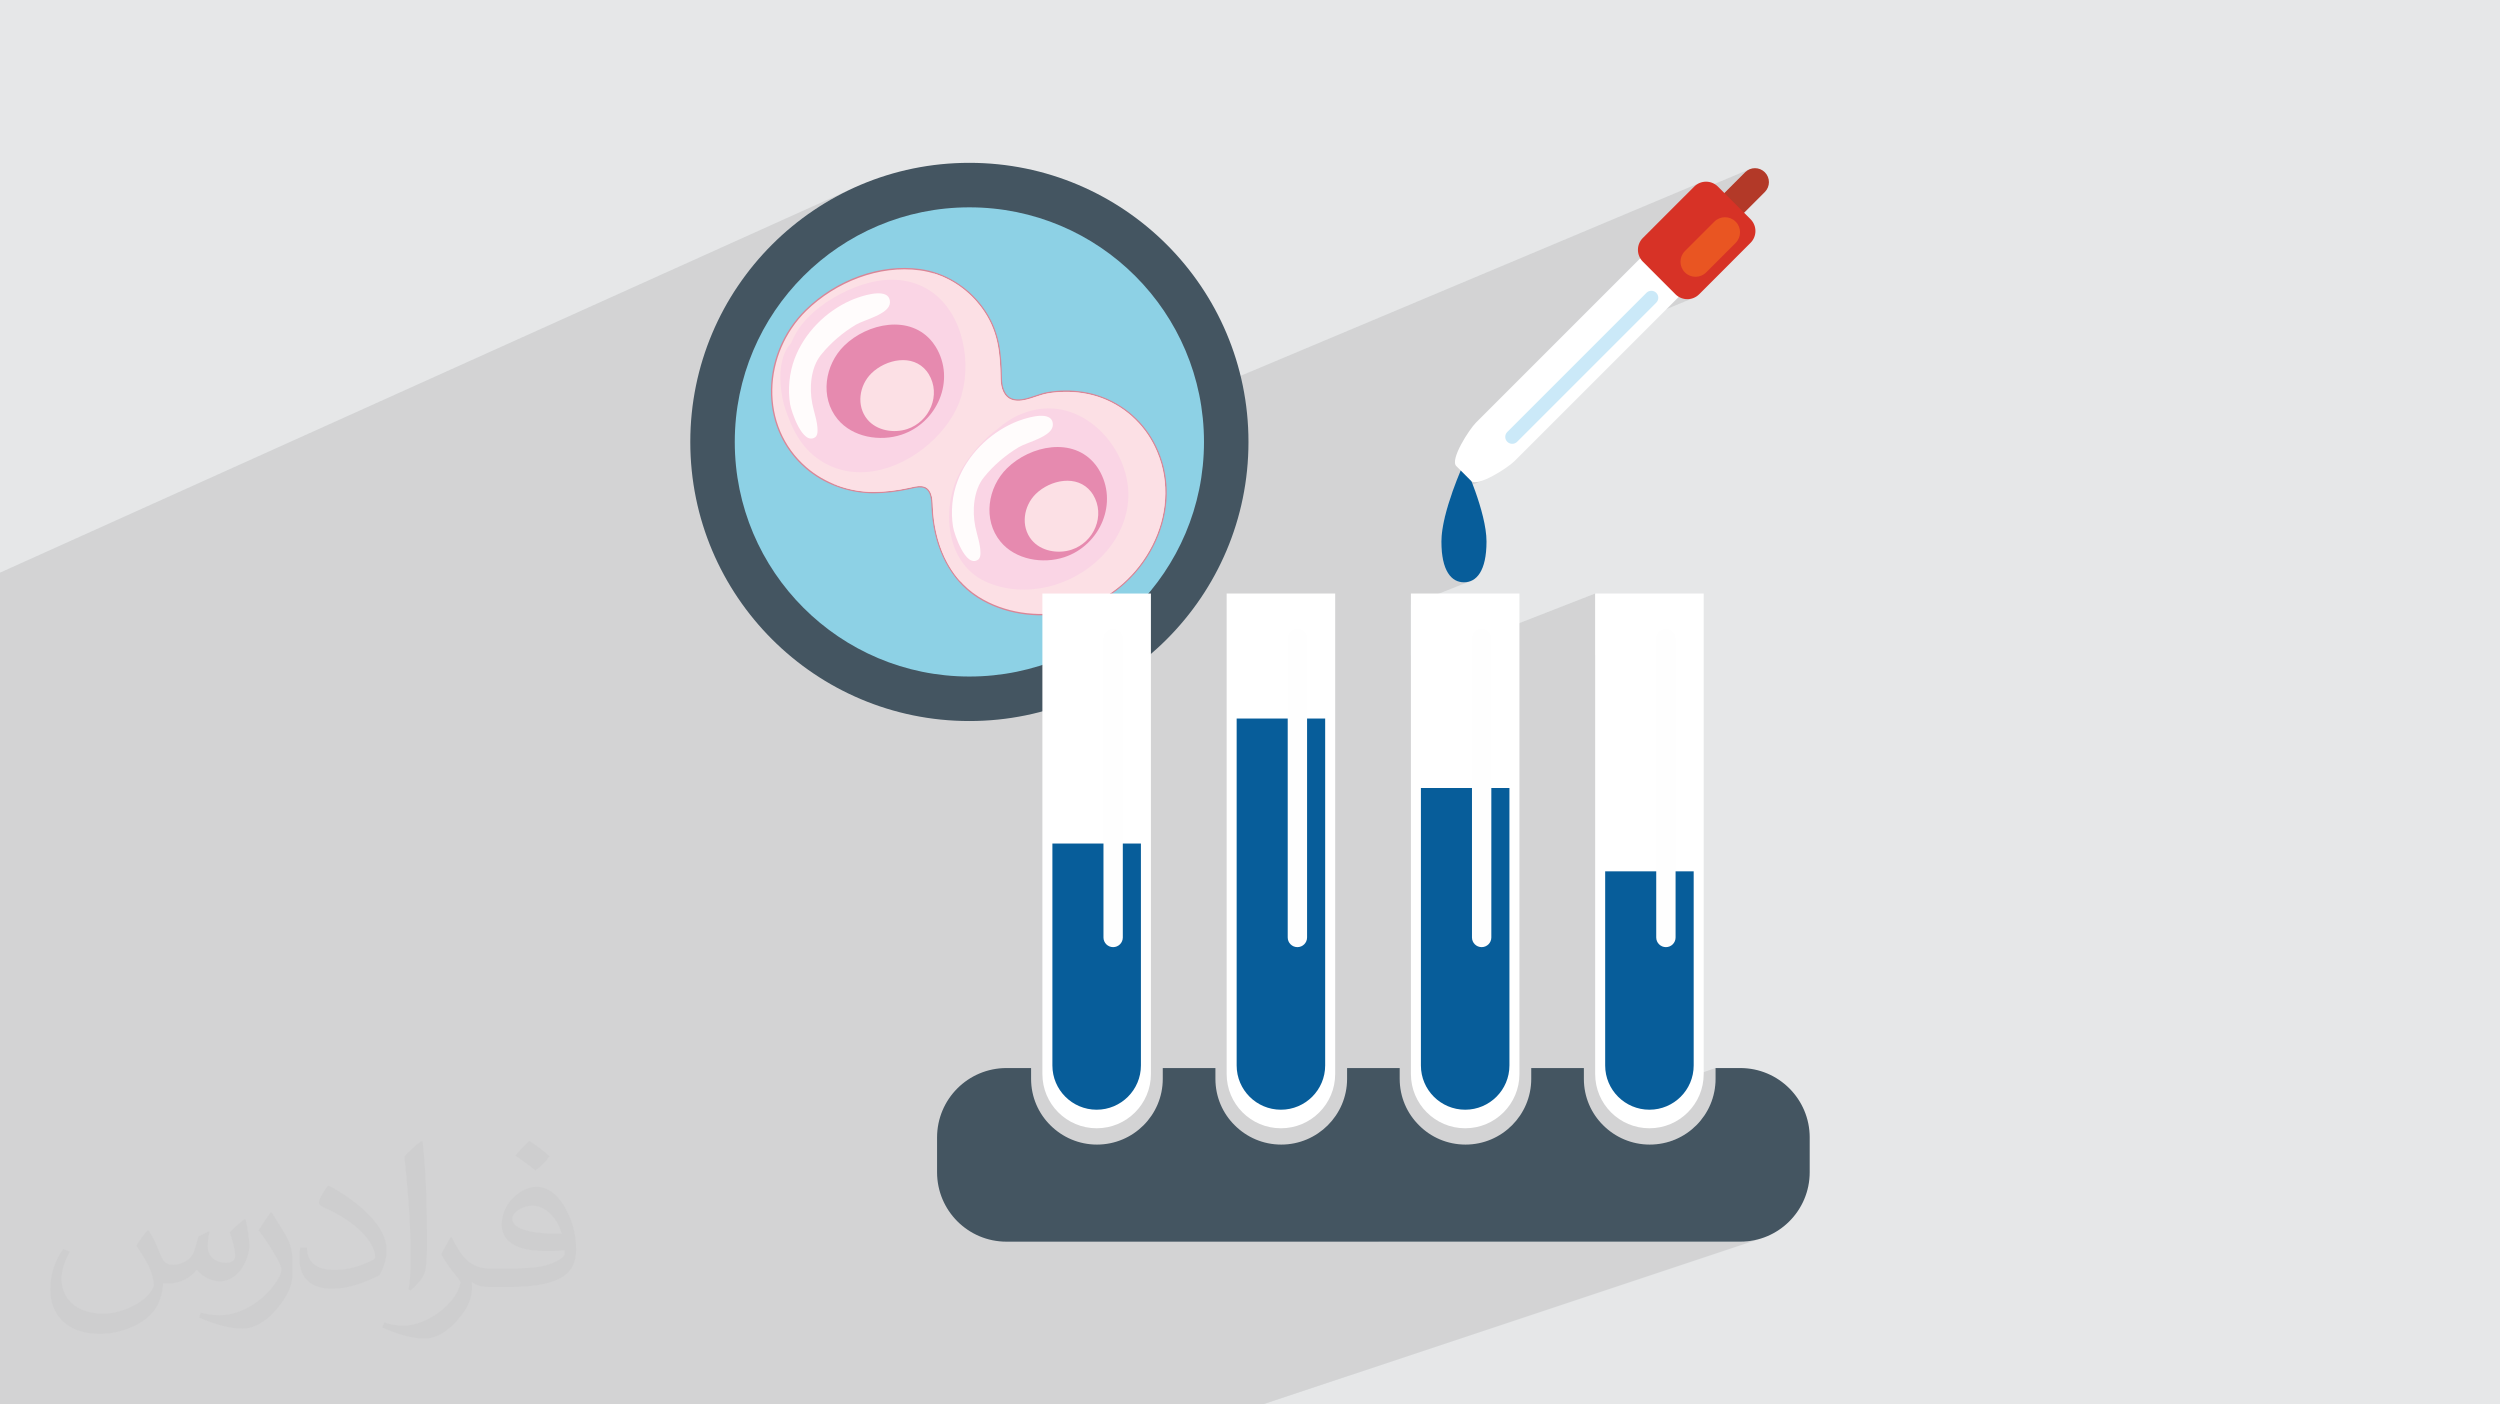<?xml version="1.0" encoding="UTF-8"?>
<!DOCTYPE svg PUBLIC "-//W3C//DTD SVG 1.1//EN" "http://www.w3.org/Graphics/SVG/1.1/DTD/svg11.dtd">
<!-- Creator: CorelDRAW 2020 (64-Bit) -->
<svg xmlns="http://www.w3.org/2000/svg" xml:space="preserve" width="94.192mm" height="52.917mm" version="1.1" style="shape-rendering:geometricPrecision; text-rendering:geometricPrecision; image-rendering:optimizeQuality; fill-rule:evenodd; clip-rule:evenodd"
viewBox="0 0 9404.92 5283.66"
 xmlns:xlink="http://www.w3.org/1999/xlink"
 xmlns:xodm="http://www.corel.com/coreldraw/odm/2003">
 <defs>
  <style type="text/css">
   <![CDATA[
    .fil0 {fill:#E6E7E8}
    .fil12 {fill:#FEFEFE;fill-rule:nonzero}
    .fil16 {fill:#E95522;fill-rule:nonzero}
    .fil14 {fill:#D73226;fill-rule:nonzero}
    .fil13 {fill:#B33928;fill-rule:nonzero}
    .fil15 {fill:#CBE9F8;fill-rule:nonzero}
    .fil4 {fill:#8DD1E5;fill-rule:nonzero}
    .fil11 {fill:#075D9A;fill-rule:nonzero}
    .fil3 {fill:#445561;fill-rule:nonzero}
    .fil6 {fill:#D98697;fill-rule:nonzero}
    .fil8 {fill:#E68AAF;fill-rule:nonzero}
    .fil5 {fill:#FAD5E5;fill-rule:nonzero}
    .fil7 {fill:#FCE0E5;fill-rule:nonzero}
    .fil9 {fill:#FFFCFC;fill-rule:nonzero}
    .fil10 {fill:white;fill-rule:nonzero}
    .fil2 {fill:#373435;fill-opacity:0.031}
    .fil1 {fill:#2B2A29;fill-opacity:0.102}
   ]]>
  </style>
 </defs>
 <g id="Layer_x0020_1">
  <polygon class="fil0" points="-0,0 9404.92,0 9404.92,5283.66 -0,5283.66 "/>
  <path class="fil1" d="M-0 3678.23l0 -4.04 0 -0.56 0 -7.71 0 -3.82 0 -3.52 0 -24.88 0 -15.49 0 -44.66 0 -4.15 0 -15.37 0 -0.07 0 -1.35 0 -3.22 0 -2.71 0 -15 0 -3.28 0 -6.17 0 -5.54 0 -10.69 0 -5.12 0 -0.05 0 -2.84 0 -1.41 0 -0.94 0 -9.74 0 -1.97 0 -1.16 0 -1.6 0 -0.03 0 -0.24 0 -2.86 0 -1.29 0 -0.23 0 -6.65 0 -0.75 0 -3.96 0 -0.01 0 -0.46 0 -1.06 0 -5.43 0 -1.39 0 -17.72 0 -1.29 0 -0.92 0 -0.11 0 -2.11 0 -0.04 0 -2.33 0 -3.1 0 -3.72 0 -3.8 0 -5.37 0 -0.01 0 -4.83 0 -9.03 0 -3.65 0 -8.39 0 -10.78 0 -1.29 0 -3.07 0 -12.1 0 -6.41 0 -9.38 0 -10.34 0 -15.85 0 -25.01 0 -1.51 0 -2.35 0 -6.1 0 -30.64 0 -4.25 0 -15.08 0 -8.17 0 -5.88 0 -10.61 0 -1.09 0 -5.57 0 -21.13 0 -2.93 0 -12.31 0 -8.02 0 -25.93 0 -2.2 0 -25.24 0 -9.28 0 -4.06 0 -28.81 0 -3.02 0 -0.13 0 -3.1 0 -3.18 0 -12.9 0 -2.68 0 -13.7 0 -4.91 0 -0.91 0 -4.25 0 -0.02 0 -0.01 0 -1.02 0 -3.84 0 -0.16 0 -0.15 0 -8.47 0 -17.97 0 -7.43 0 -12.95 0 -2.25 0 -0.39 0 -3.86 0 -0.02 0 -4.73 0 -0.41 0 -1.42 0 -23.94 0 -0.99 0 -3.05 0 -0.02 0 -2.12 0 -0.01 0 -0.01 0 -3.02 0 -2.13 0 -18.85 0 -2.8 0 -2.54 0 -0.03 0 -2.72 0 -4.58 0 -20.01 0 -15.28 0 -57.41 0 -12.76 0 -2.3 0 -21.96 0 -0.13 0 -41.53 0 -1.11 0 -3 0 -24.61 0 -0.16 0 -19.77 0 -29.42 0 -3.01 0 -0.03 0 -2.09 0 -0.2 0 -0.02 0 -2.89 0 -2.31 0 -223.3 0 -77.01 0 -169.66 3238.09 -1459.37 -46.5 21.03 -45.27 23.18 -43.97 25.28 -42.6 27.32 -41.17 29.27 -39.66 31.17 -38.09 33.01 -36.46 34.76 -34.77 36.47 -32.99 38.09 -31.17 39.67 -29.28 41.17 -8.24 12.85 535.34 -239.01 40.08 -15.8 41.01 -13.88 41.89 -11.89 42.7 -9.86 43.46 -7.77 44.17 -5.61 44.81 -3.4 45.42 -1.15 45.41 1.15 44.82 3.4 44.16 5.61 43.46 7.77 42.7 9.86 41.88 11.89 41.01 13.88 40.08 15.8 39.1 17.68 38.05 19.49 36.95 21.25 35.82 22.96 34.6 24.61 33.35 26.2 32.02 27.74 30.65 29.23 29.23 30.65 27.74 32.02 26.2 33.35 24.61 34.6 22.96 35.82 21.26 36.96 19.49 38.05 17.67 39.1 15.81 40.08 13.88 41.01 11.89 41.89 8.73 37.82 1884.07 -791.76 -10.97 5.76 -9.91 8.06 -38.26 38.28 247.08 -103.68 -9.14 4.8 -8.24 6.74 -111.52 111.53 -6.73 8.23 -4.8 9.14 -2.89 9.74 -0.96 10.04 0.96 10.04 2.89 9.75 4.8 9.15 2.81 3.43 18.55 -7.73 10.49 -3.11 10.81 -1.03 10.81 1.04 10.48 3.12 9.84 5.18 8.88 7.25 7.25 8.88 5.18 9.84 3.11 10.47 1.04 10.8 -1.04 10.8 -3.11 10.48 -5.18 9.86 -7.25 8.9 -110.79 110.84 -8.9 7.25 -9.85 5.17 -118.08 48.73 21.19 21.21 9.9 8.08 10.97 5.78 11.69 3.46 12.05 1.15 12.05 -1.15 11.69 -3.46 -208.67 85.79 -455.23 455.27 -4.12 3.36 -4.56 2.41 -193.11 78.26 -1.92 4.27 -4.18 9.56 -4.34 10.18 38.92 38.93 5.63 3.49 7.46 1.41 9.02 -0.47 10.33 -2.14 11.36 -3.56 12.15 -4.8 -127.34 51.35 -5.71 16.59 -7.67 23.95 -7.17 24.51 -6.42 24.69 -5.43 24.51 -4.18 23.95 -2.7 23.02 -0.95 21.72 0.44 20.09 1.29 18.51 2.09 16.95 2.86 15.46 3.57 13.98 4.24 12.56 4.88 11.17 5.48 9.82 6.02 8.53 6.54 7.25 6.99 6.02 7.42 4.84 7.8 3.69 8.14 2.59 8.43 1.53 8.68 0.5 8.69 -0.5 8.44 -1.53 8.14 -2.59 -224.79 88.88 0 192.3 251.97 -98.55 6.83 -2.12 7.34 -0.74 7.34 0.74 6.83 2.12 6.18 3.35 5.38 4.44 4.44 5.39 2.7 4.96 394.15 -153.85 0 232.78 251.99 -97.08 6.84 -2.12 7.34 -0.74 7.33 0.74 6.83 2.12 6.17 3.35 5.38 4.44 4.43 5.39 3.34 6.17 2.12 6.83 0.74 7.33 0 875.69 68.11 0 0 730.34 -0.86 17.01 -2.53 16.52 -1.69 6.56 87.24 -30.37 0 40.8 -1.28 25.24 -3.75 24.52 -6.09 23.67 -8.33 22.7 -10.42 21.6 -12.39 20.38 -14.26 19.03 -15.98 17.55 -17.58 15.96 -19.06 14.24 -20.41 12.39 -21.66 10.41 -22.76 8.32 -1095.62 376.36 1362.66 0 26.7 -1.35 25.93 -3.96 25.03 -6.44 -1873.78 624.29 -40.72 0 -1309 0 -174.76 0 -31.89 0 -162.34 0 -105.23 0 -108.31 0 -67.48 0 -33.96 0 -138.47 0 -32.23 0 -86.4 0 -72.85 0 -101.09 0 -106.69 0 -78.61 0 -22.29 0 -20.02 0 -127.53 0 -32.64 0 -78.2 0 -77.93 0 -96.38 0 -105.08 0 -55.47 0 -34.53 0 -10.9 0 -18.1 0 -138.51 0 -33.01 0 -70.02 0 -64.94 0 -18.05 0 -92.21 0 -103.46 0 -29.39 0 -8.37 0 -62.26 0 -0.3 0 -23.57 0 -199.06 0 -38.33 0 -223.31 0 -74.65 0 -61.04 0 -181.13 0 0 -142.71 0 -22.73 0 -12.5 0 -110.8 0 -171.41 0 -1.26 0 -42.29 0 -2.25 0 -71.9 0 -65 0 -50.88 0 -14.69 0 -29.71 0 -2.36 0 -18.33 0 -151.49 0 -4.72 0 -19.49 0 -12.83 0 -32.43 0 -2.48 0 -55.23 0 -42.32 0 -31.35 0 -71.66 0 -10.87 0 -7.71 0 -25.28 0 -2.33 0 -2.59 0 -9.58 0 -65.46 0 -1.97 0 -0.77 0 -0.59 0 -116.97 0 -20.87 0 -59.74 0 -5.2 0 -0.01 0 -5 0 -5.85 0 -4.9 0 -0.01 0 -6 0 -8.78 0 -18.96 0 -7.53 0 -6.69 0 -1.55 0 -1.54 0 -5.99 0 -0.4 0 -7.97 0 -1.91 0 -2.28 0 -7.34zm6371.58 329.99l-349.58 122.01 349.58 -122.01zm267.68 -3360.18l0 0z"/>
  <path class="fil2" d="M558.52 4627.69c17.95,27.21 29.6,53.36 40.96,82.43 8.45,16.91 12.93,48.09 52.57,48.09 11.61,0 28.28,-3.42 43.06,-11.61 16.63,-8.73 29.32,-21.94 35.94,-42l15.85 -53.36 38.57 -19.02 2.64 2.64c-5.27,20.09 -6.59,39.36 -6.59,54.43 0,44.63 38.57,61.56 69.22,61.56 17.95,0 34.09,-8.73 34.09,-25.11 0,-21.13 -8.98,-57.06 -20.62,-89.29 17.95,-17.95 35.94,-35.94 56.53,-50.47l3.17 1.6c8.98,38.04 14,75.56 14,100.66 0,24.57 -10.83,51.79 -19.81,69.49 -18.49,34.87 -51.25,62.62 -90.87,62.62 -30.1,0 -63.65,-15.07 -86.66,-43.06l-1.32 0c-21.66,26.96 -55.22,51.25 -108.86,51.25l-16.63 0c-2.64,35.41 -10.29,60.49 -21.94,82.95 -31.95,62.34 -126.81,106.47 -216.1,106.47 -124.17,0 -186.51,-71.59 -186.51,-166.96 0,-58.91 19.27,-113.6 48.88,-152.42l24.29 10.04c-18.49,35.41 -30.91,68.68 -30.91,101.45 0,89.29 72.66,131.83 156.4,131.83 77.68,0 173.83,-49.41 191.28,-106.72 -6.59,-62.62 -30.1,-91.93 -66.04,-148.99 10.83,-19.02 24.83,-38.04 42.28,-58.38l3.17 0 0 0 0 0 -0.02 -0.09zm1432.13 -336.04c26.15,16.39 51.79,35.66 76.87,57.85 -14,19.81 -31.45,37.79 -53.11,53.64 -25.11,-20.34 -50.19,-37.79 -75.84,-56.27 17.42,-19.55 34.62,-38.29 52.04,-55.22l0 0 0 0 0 0 0 0 0 0 0.03 0zm13.47 244.11c-42.28,0 -76.87,27.75 -76.87,48.34 0,44.13 84.53,57.85 185.72,57.31 -12.68,-51.79 -57.06,-105.68 -108.86,-105.68l0.01 0.03zm-94.86 236.19c54.96,0 103.04,-1.6 139.74,-10.83 40.96,-10.29 75.56,-30.91 75.56,-45.17 0,-3.7 0,-8.19 -1.32,-11.89 -22.98,2.11 -49.41,2.11 -72.38,2.11 -74.49,0 -131.55,-16.91 -154.02,-58.66 -5.55,-11.61 -9.51,-24.57 -9.51,-39.36 0,-40.43 17.42,-79.79 48.09,-107 25.61,-22.45 53.89,-36.44 82.67,-36.44 52.04,0 93.51,41.75 122.57,107.54 15.85,35.94 26.68,77.4 26.68,129.72 0,34.87 -9.51,64.19 -31.17,85.85 -40.43,39.11 -114.92,53.89 -229.04,53.89l-51.79 0 0 0 -13.47 0c-28.28,0 -48.62,-5.02 -64.72,-17.42l-2.64 0c0.79,6.59 1.32,12.93 1.32,19.02 0,25.61 -8.45,58.38 -25.61,84.53 -50.72,75.3 -105.68,108.04 -153.24,108.04 -48.09,0 -107,-18.49 -160.11,-42.54l9.51 -18.49c17.17,7.13 40.96,11.89 73.7,11.89 85.85,0 198.66,-82.43 212.66,-163 -3.17,-6.59 -8.98,-15.32 -17.17,-24.57 -25.11,-29.85 -40.96,-54.68 -55.75,-80.83 12.68,-25.11 24.29,-45.17 35.13,-63.4l4.49 -0.53c36.72,74.77 69.99,117.55 144.23,117.55l11.61 0 0 0 53.89 0 0 0 0 0 0 0 0 0 0 0 0.09 0.01zm-371.98 79c6.34,-34.34 6.87,-72.91 6.87,-108.86l0 -53.36c0,-99.6 -12.68,-244.36 -22.98,-338.68 17.95,-19.27 43.06,-42 62.87,-57.31l5.81 1.6c13.47,118.62 16.63,256 16.63,383.06 0,33.3 -1.32,65.79 -4.49,89.55 -1.85,30.1 -19.27,52.83 -56.53,87.7l-8.19 -3.7zm-382.8 -157.19c1.85,46.77 24.83,83.49 105.15,83.49 49.93,0 92.19,-12.93 138.96,-35.13 8.45,-3.7 12.93,-8.73 12.93,-12.93 0,-29.32 -22.45,-68.15 -60.23,-103.55 -36.72,-33.3 -85.34,-62.62 -130.76,-82.18 -15.6,-6.59 -20.62,-13.47 -20.62,-20.09 0,-13.47 17.95,-41.75 32.77,-62.09l5.02 -0.53c52.04,27.21 110.17,67.64 153.24,112.53 39.11,41.47 63.4,83.49 63.4,129.19 0,33.81 -10.29,65.51 -26.96,95.11 -57.06,28.79 -117.83,50.72 -178.06,50.72 -73.17,0 -123.1,-34.34 -123.1,-114.92 0,-8.73 0,-22.19 3.17,-39.64l25.11 0 0 0 0 0 0 0 0 0 0 0 -0.02 0zm-132.37 -132.9l45.45 73.45c16.63,27.21 32.23,56.81 32.23,103.55l0 59.7c0,48.34 -30.91,100.13 -80.83,151.38 -39.11,34.62 -73.7,49.41 -105.68,49.41 -47.55,0 -101.98,-14.79 -164.85,-41.75l7.13 -18.49c19.81,5.27 42.79,9.77 71.06,9.77 90.36,-0.53 182.8,-66.57 225.08,-147.15 5.02,-9.26 6.87,-17.95 6.87,-24.04 0,-9.26 -5.02,-19.55 -8.98,-28.79 -22.98,-43.31 -48.62,-82.95 -76.87,-119.68 14.79,-23.25 29.6,-45.7 45.7,-67.9l3.7 0.53 0 0 0 0 0 0 0 0 0 0 -0.02 0.01z"/>
  <path class="fil3" d="M4696.71 1662.57c0,579.84 -470.08,1049.92 -1049.93,1049.92 -579.88,0 -1049.92,-470.08 -1049.92,-1049.92 0,-579.92 470.04,-1050.02 1049.92,-1050.02 579.85,0 1049.93,470.1 1049.93,1050.02z"/>
  <path class="fil4" d="M4529.38 1662.6c0,487.38 -395.19,882.48 -882.58,882.48 -487.42,0 -882.62,-395.1 -882.62,-882.48 0,-487.47 395.2,-882.62 882.62,-882.62 487.39,0 882.58,395.15 882.58,882.62z"/>
  <g id="_2530438962240">
   <path class="fil5" d="M4319.76 1637.45c-55.98,-84.61 -144.51,-142.8 -246.64,-158.41 -43.33,-6.64 -87.7,-6.27 -130.95,0.92 -41.19,6.84 -89.54,36.34 -131.22,25.54 -35.43,-9.17 -46.24,-47.04 -46.81,-80.14 -1.68,-101.25 -9.47,-184.38 -72.53,-269.05 -55.56,-74.65 -138.39,-126.53 -230.99,-139.22 -153.6,-21.08 -317.87,44.87 -427.12,151.94 -163.05,159.8 -178.49,433.82 0.25,588.69 69.89,60.53 162.48,93.27 254.72,92.84 42.38,-0.24 88.05,-5.96 129.15,-15.04 32.71,-7.23 68.95,-18.5 84.66,21.31 6.33,15.94 6.39,33.51 7.13,50.62 5.63,131.37 56.57,264.27 171.36,336.95 97.14,61.51 220.39,78.02 332.23,55.94 18.83,-3.71 37.43,-8.61 55.66,-14.65 232.44,-77.22 383.35,-352.88 284.22,-586.19 -0.54,-1.18 -1.05,-2.46 -1.55,-3.66 -8.91,-20.58 -19.49,-40.12 -31.57,-58.38z"/>
   <path class="fil6" d="M3622.43 1092.48c-47.47,-37.5 -103.73,-62.16 -162.53,-70.22 -143.46,-19.7 -309.42,39.39 -422.79,150.5 -83.85,82.21 -129.9,195.89 -126.32,311.93 3.26,105.76 48.15,201.31 126.39,269.11 67.8,58.71 159.27,91.99 251.27,91.53 39.98,-0.19 85.46,-5.45 128.08,-14.86l6.4 -1.45c30.21,-6.87 67.86,-15.42 84.24,25.95 6.02,15.17 6.61,31.52 7.25,47.31l0.22 4.94c6.24,147.48 67.91,268.73 168.93,332.76 91.93,58.2 211.61,78.36 328.38,55.24 18.84,-3.66 37.35,-8.56 55.08,-14.46 117.28,-38.94 219.04,-132.53 272.25,-250.33 49.36,-109.34 52.47,-226.13 8.79,-328.88l-1.55 -3.6c-8.7,-20.16 -19.14,-39.53 -31.1,-57.6 -55.64,-84.12 -144.22,-141.04 -243.08,-156.18 -42.76,-6.56 -86.27,-6.23 -129.31,0.91 -13.85,2.36 -28.51,7.25 -44.09,12.5 -29.74,10.06 -60.55,20.44 -89.28,12.97 -31.42,-8.14 -49.91,-39.15 -50.69,-85.05 -1.57,-95.14 -8.04,-180.83 -71.47,-266.08 -18.87,-25.31 -40.84,-47.81 -65.04,-66.93zm-579.52 679.58c-4.26,-3.37 -8.46,-6.86 -12.54,-10.4 -80.48,-69.71 -126.63,-167.97 -129.99,-276.68 -3.65,-118.91 43.51,-235.45 129.47,-319.69 117.35,-115.01 282.68,-173.79 431.48,-153.35 91.52,12.55 177.01,64.03 234.48,141.27 65.3,87.75 71.95,175.14 73.58,272.11 0.3,19.33 5.15,65.34 42.9,75.16 25.72,6.7 55.03,-3.22 83.37,-12.76 15.91,-5.37 30.93,-10.46 45.68,-12.93 44.11,-7.32 88.76,-7.63 132.58,-0.92 101.79,15.62 192.92,74.16 250.18,160.71 12.33,18.64 23.06,38.54 31.99,59.22l1.6 3.68c44.81,105.45 41.66,225.22 -8.94,337.24 -54.38,120.39 -158.44,216.08 -278.41,255.92 -18.16,6.05 -37.08,10.99 -56.31,14.82 -119.4,23.61 -241.88,2.97 -336.03,-56.64 -9.42,-5.98 -18.57,-12.44 -27.35,-19.38 -87.7,-69.28 -140.56,-184.52 -146.4,-321.73l-0.23 -5c-0.59,-14.9 -1.17,-30.37 -6.57,-43.9 -13.06,-33.1 -41.83,-26.54 -72.23,-19.61l-6.47 1.46c-43.26,9.53 -89.54,14.93 -130.23,15.1 -88.94,0.44 -177.49,-29.87 -245.6,-83.67z"/>
   <path class="fil7" d="M4244.89 1855.88c0.85,39.75 -6.9,79.56 -21.34,116.84 -13.87,35.89 -34.13,69.28 -58.99,98.97 -25.06,29.86 -54.84,55.96 -87.57,77.48 -32.73,21.53 -68.5,38.55 -105.95,50.33 -37.65,11.83 -77.05,18.39 -116.47,18.69 -39.77,0.36 -79.55,-5.68 -117.05,-18.4 -20.09,-6.76 -39.52,-15.33 -57.26,-26.75 -17.4,-11.26 -33.12,-24.86 -46.61,-40.45 -26.88,-31.05 -44.56,-68.93 -54.08,-108.55 -9.77,-40.51 -11.36,-82.82 -6.34,-124.23 4.9,-39.98 16.18,-79.44 34.4,-115.68 18.29,-36.4 42.46,-70.08 69.58,-100.65 23.57,-26.54 49.87,-50.97 78.62,-72.07 12.17,-10.88 25.25,-20.78 39.03,-29.57 36.36,-23.12 77.8,-38.57 120.6,-43.74 43.33,-5.24 86.49,1.15 126.53,17.59 39.43,16.25 74.85,41.35 104.36,71.65 29.76,30.68 53.78,66.72 70.8,105.77 16.86,38.63 26.84,80.5 27.74,122.75zm-796.68 -149.75c-31.73,21.51 -66.24,39.18 -102.53,51.56 -35.19,12 -72.26,18.98 -109.49,18.9 -37.23,-0.02 -74.25,-7.31 -108.45,-22.02 -39.66,-17.12 -74.49,-42.95 -101.96,-76.36 -27.77,-33.82 -47.4,-73.55 -62.46,-114.4 -5.56,-15.14 -11.09,-30.29 -15.1,-45.88 -4.16,-16.03 -7.2,-32.35 -9.29,-48.8 -4.4,-34.77 -4.87,-70.7 2.02,-105.22 5.35,-26.68 15.83,-53.53 35.11,-73.05 7.78,-19.45 17.7,-38.07 29.68,-55.35 21.52,-31.09 48.78,-57.75 78.64,-80.74 32,-24.59 67.05,-45.01 103.66,-61.85 36.13,-16.62 74.14,-29.48 113.42,-36.03 37.7,-6.27 76.55,-6.59 113.94,1.75 38.6,8.6 75.43,26.41 105.81,51.71 29.26,24.4 52.52,55.48 69.79,89.34 17.83,35.07 29.51,73.08 35.79,111.86 6.3,39.25 7.01,79.39 2.01,118.87 -4.76,37.6 -14.82,74.77 -31.4,108.95 -16.14,33.18 -37.87,63.72 -62.47,91.14 -25.63,28.6 -54.9,54.05 -86.72,75.6zm904.68 -6.59c-0.54,-1.25 -1.09,-2.48 -1.6,-3.68 -8.87,-20.63 -19.41,-40.13 -31.53,-58.43 -55.97,-84.61 -144.48,-142.75 -246.64,-158.4 -43.3,-6.6 -87.73,-6.24 -130.96,0.92 -41.17,6.83 -89.53,36.33 -131.18,25.57 -35.46,-9.2 -46.28,-47.03 -46.83,-80.11 -1.68,-101.3 -9.5,-184.41 -72.5,-269.09 -55.56,-74.63 -138.43,-126.55 -231.03,-139.25 -153.62,-21.04 -317.89,44.91 -427.15,152 -163.02,159.75 -178.45,433.83 0.32,588.67 69.82,60.53 162.44,93.25 254.68,92.82 42.35,-0.22 88.03,-5.94 129.14,-15.04 32.72,-7.24 68.97,-18.45 84.69,21.36 6.29,15.92 6.35,33.48 7.08,50.59 5.64,131.37 56.6,264.24 171.36,336.95 97.18,61.48 220.43,78.06 332.25,55.95 18.88,-3.73 37.45,-8.58 55.7,-14.66 232.41,-77.24 383.33,-352.85 284.2,-586.16z"/>
   <path class="fil7" d="M4352.88 1699.53c-0.54,-1.24 -1.08,-2.49 -1.59,-3.69 -8.85,-20.59 -19.46,-40.09 -31.54,-58.36 -55.94,-84.63 -144.51,-142.79 -246.61,-158.43 -43.33,-6.65 -87.76,-6.27 -131.01,0.92 -41.12,6.83 -89.51,36.37 -131.19,25.57 -35.4,-9.21 -46.26,-47.06 -46.8,-80.13 -1.69,-101.31 -9.5,-184.42 -72.51,-269.11 -45.64,-61.28 -109.71,-107.22 -182.47,-128.71 8.69,5.08 17.12,10.39 25.28,16.19 20.85,14.79 40.05,31.8 57.34,50.6 17.35,18.86 32.74,39.47 46.12,61.32 13.49,22.11 24.9,45.48 34.21,69.64 9.56,24.84 16.9,50.55 22.01,76.69 5.21,26.62 8.14,53.66 8.78,80.78 0.67,27.7 -1.07,55.51 -5.08,82.89 -4.08,27.69 -10.4,55.23 -19.31,81.76 -8.33,24.75 -19.45,48.5 -32.91,70.88 -13.63,22.69 -29.58,43.97 -47.3,63.64 -18,19.92 -37.84,38.25 -59.04,54.79 -21.4,16.66 -44.22,31.54 -68.07,44.49 -23.91,12.98 -48.88,23.99 -74.59,32.81 -25.51,8.81 -51.76,15.4 -78.39,19.6 -26.39,4.16 -53.11,5.94 -79.76,4.87 -26.2,-1 -52.26,-4.66 -77.62,-11.27 -11.81,-3.1 -23.45,-6.82 -34.91,-11.19 50.95,22.8 106.82,34.72 162.54,34.45 42.4,-0.19 88.07,-5.91 129.15,-14.98 32.74,-7.26 68.95,-18.5 84.67,21.29 6.3,15.93 6.39,33.51 7.1,50.61 4.42,103.3 36.91,207.55 106.38,282.68 -13.48,-22.25 -25.81,-45.22 -36.54,-68.98 -18.49,-40.97 -32.13,-84.15 -38.65,-128.69 -6.53,-44.3 -5.68,-89.65 3.42,-133.58 9.65,-46.39 28.35,-90.38 53.32,-130.62 24.54,-39.45 54.8,-75.35 89.31,-106.42 34.59,-31.23 73.58,-57.78 115.69,-77.75 41.78,-19.87 86.67,-33.25 132.72,-38.08 36.62,-3.81 74.09,-1.75 110.1,5.98 31.72,6.79 62.42,18.25 90.74,34 27.45,15.23 52.63,34.48 74.84,56.67 22.07,22.16 41.25,47.24 57.16,74.18 15.99,27.11 28.79,56.14 38.22,86.2 9.57,30.43 15.67,61.98 18.31,93.84 2.6,31.98 1.64,64.23 -3.14,95.98 -4.65,31.77 -13.14,62.97 -25.42,92.73 -12.56,30.37 -29.16,59.06 -49.34,85.09 -30.36,39.12 -65.92,74.26 -105.66,103.84 -32.38,24.09 -67.56,44.33 -104.52,60.52 10.88,-2.74 21.71,-5.79 32.34,-9.37 232.41,-77.25 383.32,-352.85 284.19,-586.16z"/>
   <path class="fil8" d="M3508.79 1288.24c-84.03,-107.76 -246.19,-72.76 -332.94,12.2 -73.31,71.87 -92.28,194.5 -24.79,276.6 56.04,68.18 159.38,85.19 240.38,58.3 134.8,-44.83 205.2,-205.88 128.47,-331.12 -3.44,-5.59 -7.16,-10.91 -11.11,-15.99z"/>
   <path class="fil7" d="M3486.53 1396.81c-52.57,-67.44 -154.07,-45.52 -208.34,7.67 -45.88,44.98 -57.72,121.66 -15.49,173.08 35.05,42.71 99.72,53.3 150.42,36.46 84.33,-28.03 128.4,-128.81 80.37,-207.15 -2.14,-3.53 -4.47,-6.9 -6.96,-10.06z"/>
   <path class="fil9" d="M3330.65 1108.17c-34.19,-15.67 -108.8,12.25 -130.75,22.07 -94.29,42.14 -173.75,122.07 -210.55,219.05 -20.26,53.51 -25.97,115.36 -16.92,171.73 4.09,25.63 46.87,155.76 93.9,124 7.56,-5.09 9.24,-15.38 9.25,-24.46 0.23,-34.53 -12.97,-67.51 -19.66,-101.31 -11.68,-58.73 -6.54,-135.57 32.44,-184.09 36.46,-45.41 81.81,-83.87 131.67,-113.78 30.7,-18.47 127.74,-39.73 127.92,-83.88 0.08,-15.29 -6.65,-24.38 -17.28,-29.33z"/>
   <path class="fil8" d="M4121.66 1748.91c-84,-107.78 -246.2,-72.81 -332.9,12.23 -73.38,71.88 -92.32,194.42 -24.82,276.57 56.04,68.19 159.39,85.2 240.37,58.31 134.79,-44.8 205.21,-205.88 128.45,-331.15 -3.41,-5.57 -7.13,-10.88 -11.09,-15.97z"/>
   <path class="fil7" d="M4104.87 1850.58c-52.59,-67.4 -154.04,-45.56 -208.34,7.67 -45.89,44.97 -57.72,121.67 -15.5,173.08 35.05,42.66 99.7,53.27 150.43,36.47 84.33,-28.04 128.4,-128.83 80.37,-207.22 -2.17,-3.49 -4.49,-6.81 -6.96,-10z"/>
   <path class="fil9" d="M3943.51 1568.83c-34.16,-15.65 -108.82,12.29 -130.77,22.1 -94.26,42.12 -173.72,122.05 -210.48,219.01 -20.31,53.52 -26.01,115.38 -16.94,171.76 4.07,25.61 46.87,155.76 93.89,123.99 7.55,-5.1 9.22,-15.39 9.24,-24.47 0.2,-34.5 -12.97,-67.45 -19.64,-101.29 -11.7,-58.74 -6.55,-135.61 32.46,-184.12 36.41,-45.4 81.74,-83.83 131.63,-113.77 30.72,-18.44 127.73,-39.73 127.91,-83.88 0.08,-15.28 -6.62,-24.42 -17.28,-29.33z"/>
  </g>
  <path class="fil3" d="M6808.04 4279.22l0 130.63c0,144.19 -116.99,261.26 -261.22,261.26l-2760.3 0c-144.77,0 -261.32,-117.07 -261.32,-261.26l0 -130.63c0,-144.2 116.55,-261.27 261.32,-261.27l92.4 0 0 40.8c0,68.36 27.69,130.06 72.61,174.46 44.95,44.99 107.2,72.68 175.14,72.68 136.84,0 247.63,-110.79 247.63,-247.14l0 -40.8 198.06 0 0 40.8c0,68.36 27.61,130.06 72.56,174.46 44.93,44.99 106.58,72.68 175,72.68 136.38,0 247.74,-110.79 247.74,-247.14l0 -40.8 197.93 0 0 40.8c0,68.36 27.77,130.06 72.69,174.46 44.42,44.99 106.54,72.68 175.06,72.68 136.3,0 247.1,-110.79 247.1,-247.14l0 -40.8 198.01 0 0 40.8c0,68.36 27.69,130.06 72.64,174.46 44.93,44.99 107.08,72.68 175.03,72.68 136.85,0 247.64,-110.79 247.64,-247.14l0 -40.8 93.07 0c144.23,0 261.22,117.07 261.22,261.27z"/>
  <path class="fil10" d="M6409.25 2232.97l0 1807.4c0,112.78 -91.4,204.13 -204.18,204.13l0 0c-112.71,0 -204.1,-91.35 -204.1,-204.13l0 -1807.4 408.28 0z"/>
  <path class="fil11" d="M6371.58 3277.88l0 730.34c0,91.92 -74.57,166.46 -166.52,166.46l0 0c-91.89,0 -166.45,-74.54 -166.45,-166.46l0 -730.34 332.97 0z"/>
  <path class="fil12" d="M6303.48 3526.73c0,20.09 -16.26,36.34 -36.34,36.34l0 0c-20.1,0 -36.46,-16.26 -36.46,-36.34l0 -1124.55c0,-20.08 16.37,-36.37 36.46,-36.37l0 0c20.09,0 36.34,16.3 36.34,36.37l0 1124.55z"/>
  <path class="fil10" d="M5716.09 2232.97l0 1807.4c0,112.78 -91.43,204.13 -204.1,204.13l0 0c-112.78,0 -204.18,-91.35 -204.18,-204.13l0 -1807.4 408.28 0z"/>
  <path class="fil11" d="M5678.44 2964.46l0 1043.76c0,91.92 -74.57,166.46 -166.46,166.46l0 0c-91.95,0 -166.57,-74.54 -166.57,-166.46l0 -1043.76 333.03 0z"/>
  <path class="fil12" d="M5610.33 3526.73c0,20.09 -16.29,36.34 -36.38,36.34l0 0c-20.1,0 -36.42,-16.26 -36.42,-36.34l0 -1124.55c0,-20.08 16.33,-36.37 36.42,-36.37l0 0c20.1,0 36.38,16.3 36.38,36.37l0 1124.55z"/>
  <path class="fil10" d="M5022.9 2232.97l0 1807.4c0,112.78 -91.3,204.13 -204.1,204.13l0 0c-112.78,0 -204.18,-91.35 -204.18,-204.13l0 -1807.4 408.28 0z"/>
  <path class="fil11" d="M4985.24 2703.15l0 1305.07c0,91.92 -74.56,166.46 -166.45,166.46l0 0c-91.95,0 -166.52,-74.54 -166.52,-166.46l0 -1305.07 332.97 0z"/>
  <path class="fil12" d="M4917.14 3526.73c0,20.09 -16.26,36.34 -36.35,36.34l0 0c-20.13,0 -36.45,-16.26 -36.45,-36.34l0 -1124.55c0,-20.08 16.33,-36.37 36.45,-36.37l0 0c20.1,0 36.35,16.3 36.35,36.37l0 1124.55z"/>
  <path class="fil10" d="M4329.71 2232.97l0 1807.4c0,112.78 -91.3,204.13 -204.1,204.13l0 0c-112.74,0 -204.18,-91.35 -204.18,-204.13l0 -1807.4 408.28 0z"/>
  <path class="fil11" d="M4292.1 3173.42l0 834.81c0,91.92 -74.61,166.46 -166.5,166.46l0 0c-91.95,0 -166.52,-74.54 -166.52,-166.46l0 -834.81 333.02 0z"/>
  <path class="fil12" d="M4223.99 3526.73c0,20.09 -16.3,36.34 -36.38,36.34l0 0c-20.09,0 -36.38,-16.26 -36.38,-36.34l0 -1124.55c0,-20.08 16.3,-36.37 36.38,-36.37l0 0c20.09,0 36.38,16.3 36.38,36.37l0 1124.55z"/>
  <path class="fil11" d="M5592.19 2037.17c0,111.47 -37.93,153.49 -84.86,153.49 -46.88,0 -84.86,-42.02 -84.86,-153.49 0,-111.65 84.86,-295 84.86,-295 0,0 84.86,183.35 84.86,295z"/>
  <path class="fil13" d="M6527.79 833.89c-20.5,20.55 -53.86,20.55 -74.36,0l0 0c-20.5,-20.5 -20.5,-53.86 0,-74.32l111.52 -111.53c20.5,-20.53 53.82,-20.5 74.32,0l0 0c20.51,20.55 20.51,53.78 0,74.28l-111.48 111.57z"/>
  <path class="fil10" d="M5697.1 1735.05c-24.58,24.58 -138.32,98.5 -163.02,73.88l-55.7 -55.71c-24.62,-24.62 49.21,-138.48 73.96,-163.14l757.98 -758.03c24.67,-24.66 64.61,-24.66 89.27,0l55.66 55.67c24.75,24.7 24.66,64.52 0,89.22l-758.15 758.11z"/>
  <path class="fil14" d="M6392.17 1107.03c-24.62,24.63 -64.6,24.63 -89.22,0l-122.59 -122.71c-24.66,-24.57 -24.74,-64.55 0,-89.15l193.16 -193.28c24.66,-24.57 64.6,-24.53 89.17,0l122.68 122.63c24.7,24.67 24.7,64.6 0,89.19l-193.2 193.31z"/>
  <path class="fil15" d="M5707.4 1661.95c-10.29,10.25 -26.76,10.25 -37.04,0l0 0c-10.21,-10.2 -10.21,-26.74 0,-36.91l523.48 -523.47c10.21,-10.17 26.71,-10.17 36.91,0l0 0c10.21,10.24 10.21,26.82 0,36.99l-523.35 523.39z"/>
  <path class="fil16" d="M6418.58 1024.68c-22.17,22.09 -57.9,22.09 -80.07,0l0 0c-22.1,-22.11 -22.1,-57.95 0,-80.05l110.78 -110.82c22.18,-22.14 57.99,-22.1 80.08,0l0 0c22.1,22.1 22.1,57.86 0,80.03l-110.79 110.84z"/>
 </g>
</svg>
